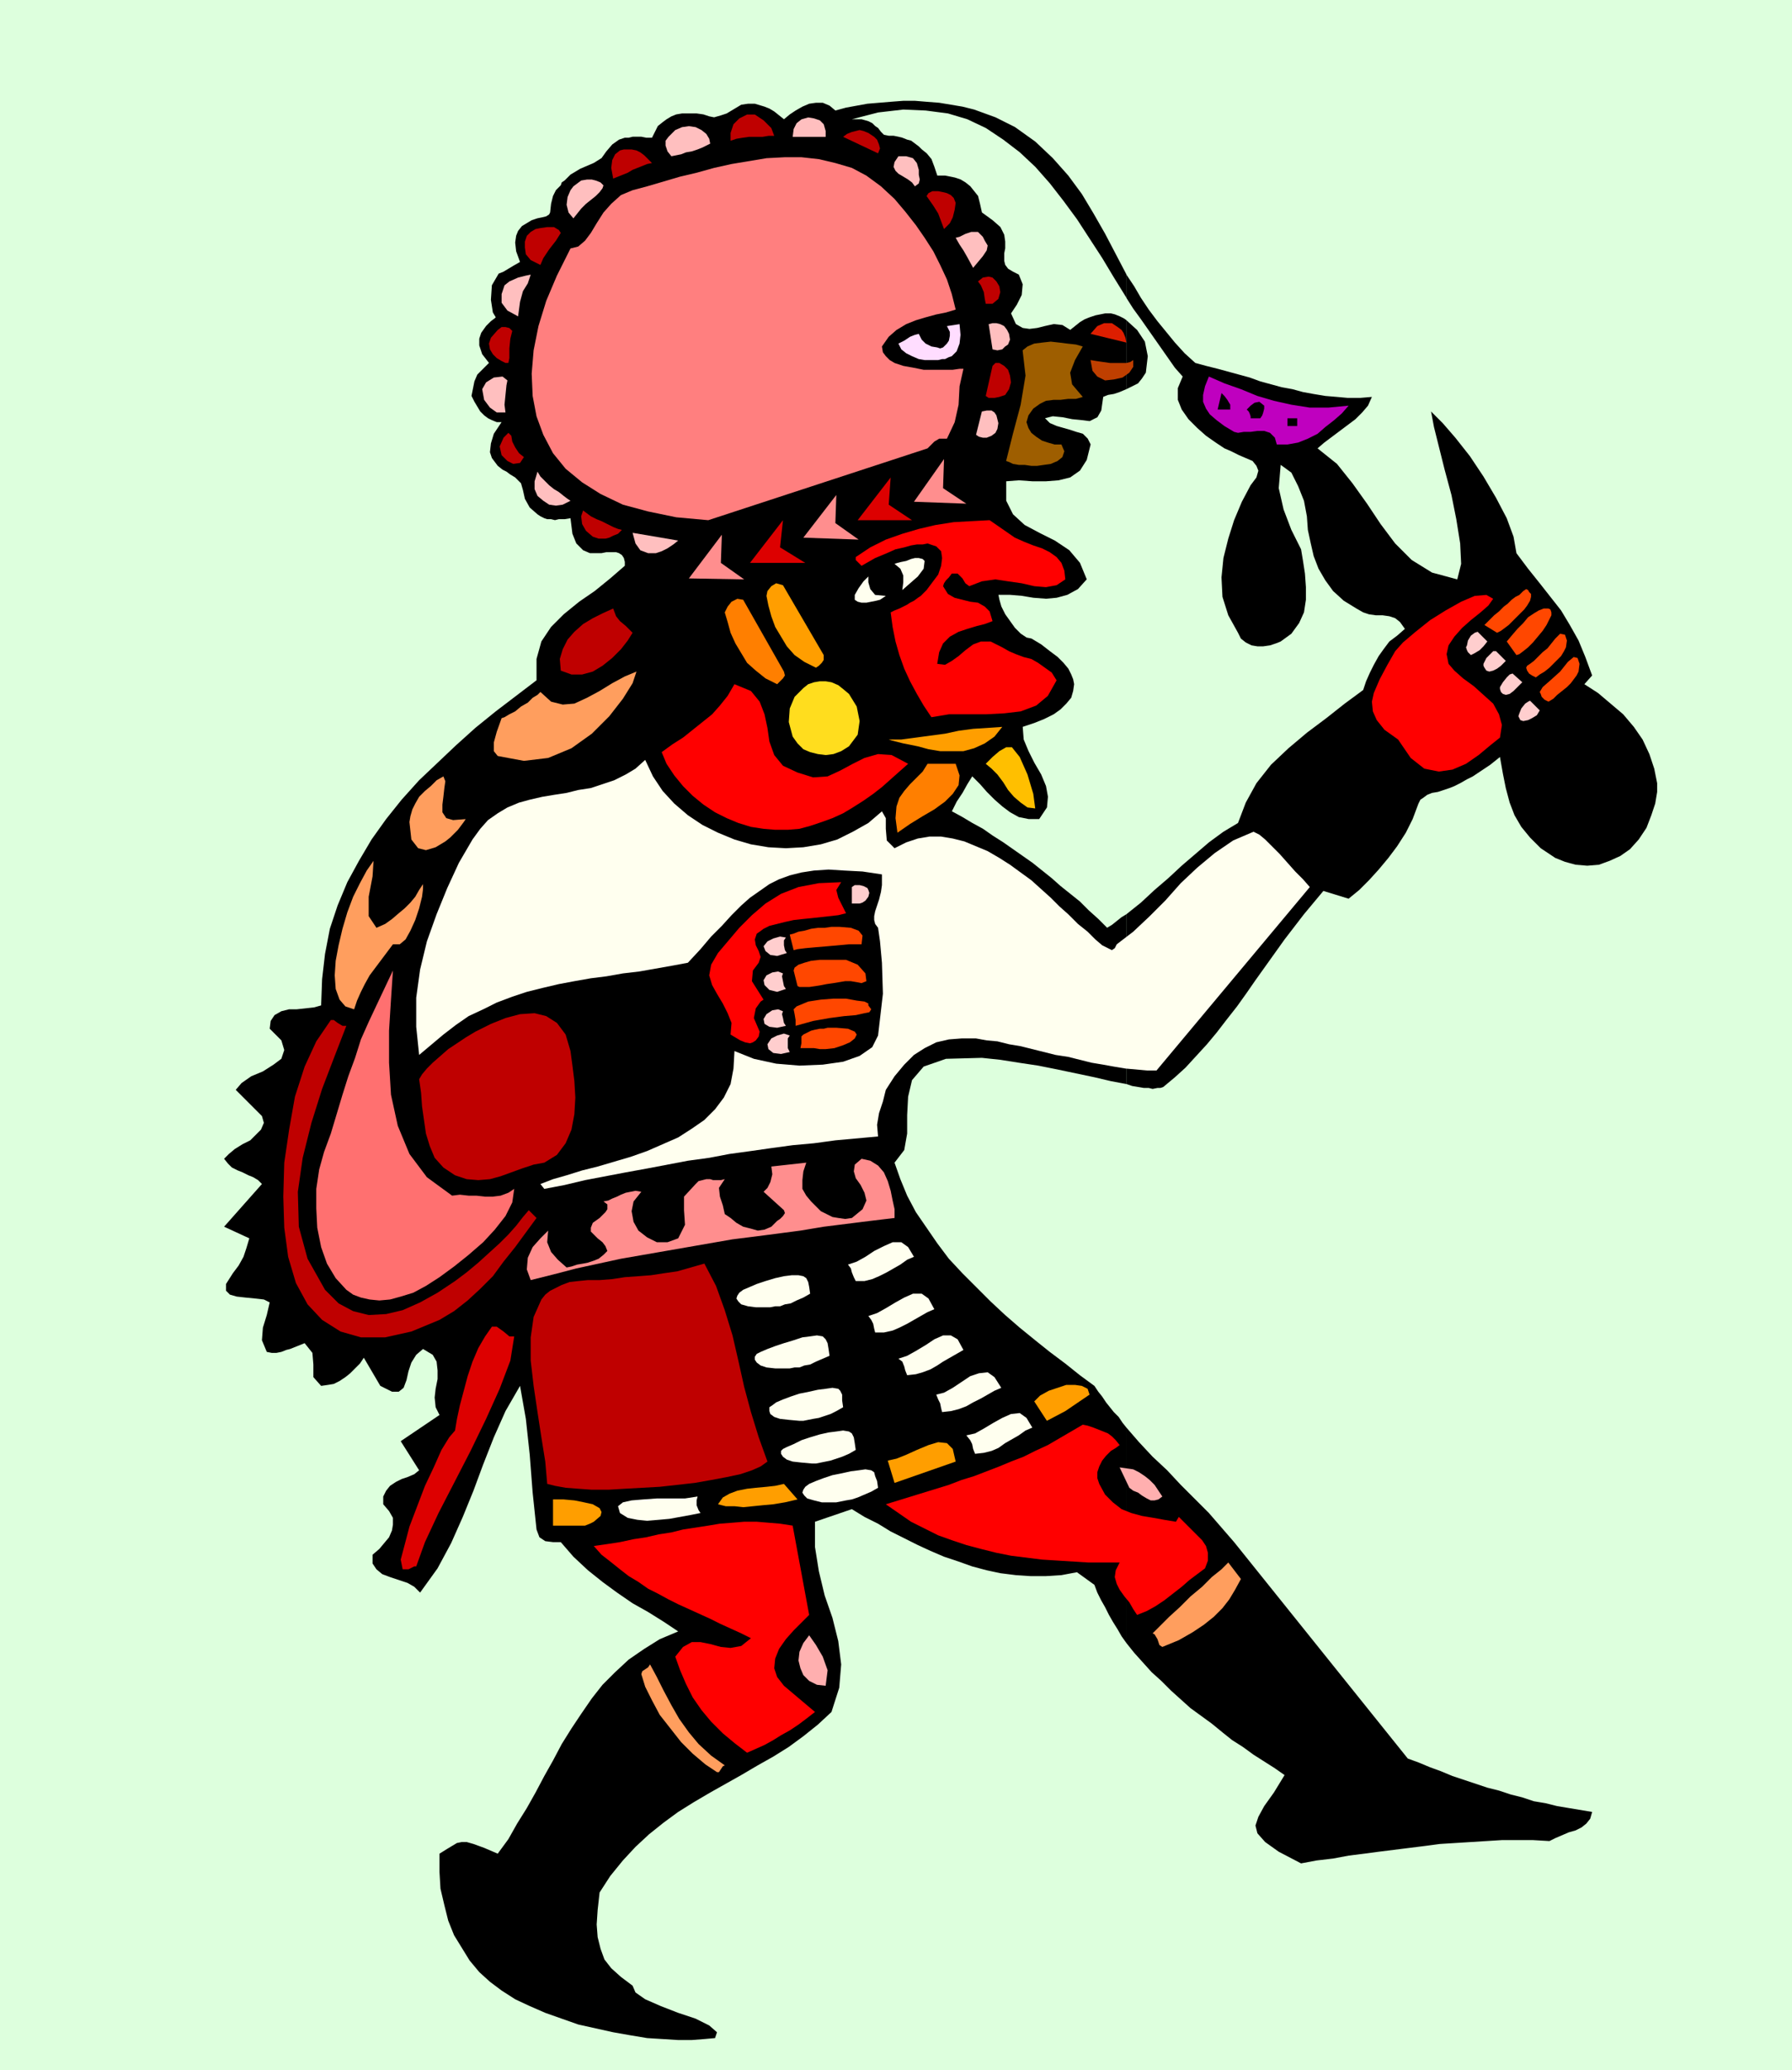 <svg xmlns="http://www.w3.org/2000/svg" fill-rule="evenodd" height="2.133in" preserveAspectRatio="none" stroke-linecap="round" viewBox="0 0 1847 2133" width="1.847in"><style>.pen1{stroke:none}.brush3{fill:#000}.brush4{fill:#bf0000}.brush5{fill:#ffbfbf}.brush12{fill:red}.brush13{fill:#ff8e8e}.brush14{fill:#d00}.brush15{fill:#ffffef}.brush16{fill:#ff4700}.brush17{fill:#ff7f00}.brush18{fill:#ff9e00}.brush19{fill:#ffcece}.brush20{fill:#ff9e5e}.brush24{fill:#ffafaf}</style><path class="pen1" style="fill:#dfd" d="M0 0h1847v2133H0V0z"/><path class="pen1 brush3" d="m1641 696-8 9 14 9 13 11 13 11 11 13 9 13 7 15 5 15 3 15v9l-2 12-4 12-5 13-8 12-9 10-10 7-11 5-11 4-12 1-12-1-11-3-10-4-15-10-11-11-9-11-7-12-5-13-4-15-3-15-3-17-5 4-5 4-6 4-6 4-6 4-6 3-7 4-6 3-5 2-6 2-6 2-6 1-5 2-4 3-3 2-2 4-6 16-7 14-9 14-9 12-10 12-10 11-10 10-11 9-26-8-10 12-10 12-10 13-10 13-10 14-10 14-10 14-9 13-10 14-11 14-10 13-10 12-11 12-11 12-11 10-12 10-3 1h-3l-5 1-4-1h-5l-6-1-6-1-6-2V942l15-12 14-13 14-12 14-13 14-12 14-12 15-11 15-9 8-21 11-20 15-19 18-17 19-16 20-15 19-15 19-14 3-9 4-9 4-8 5-9 5-7 6-8 8-6 8-7-5-7-5-4-6-2-7-1h-7l-7-1-6-2-7-4-13-8-11-10-8-11-7-12-5-13-3-13-3-14-1-14-3-16-6-15-7-14-11-8-2 24 5 22 8 21 10 20 2 12 2 13 1 14v13l-2 13-5 11-8 11-11 8-5 2-6 2-7 1h-6l-6-1-6-3-5-4-3-6-10-18-6-19-1-20 2-20 5-20 6-19 8-19 9-17 6-8 2-7-2-5-4-5-7-3-7-3-8-4-7-3-9-6-10-7-9-8-9-9-7-10-4-10v-12l5-12-8-9-7-10-7-10-7-10-7-10-7-10-8-11-7-11v-24l8 12 7 12 8 12 9 12 9 11 9 11 10 11 11 10 11 3 12 3 11 3 11 3 11 3 11 4 11 3 11 3 11 2 11 3 11 2 12 2 12 1 11 1h13l12-1-4 9-6 7-7 7-8 6-8 6-8 6-8 6-7 6 20 16 16 20 15 21 14 21 15 20 17 17 21 13 26 7 4-16-1-21-4-25-5-25-7-26-6-24-5-20-3-16 12 12 13 15 15 19 14 21 13 22 11 21 7 19 3 17 12 16 12 15 11 14 11 14 9 15 9 16 7 17 7 19zm-480 775 13 15 14 15 15 14 14 15 15 15 14 14 13 15 13 15 179 223 11 4 12 5 11 4 12 5 12 4 12 4 12 4 12 3 12 4 12 3 12 4 12 2 12 3 12 2 12 2 12 2-2 7-4 5-5 4-6 3-7 2-7 3-7 3-6 3-17-1h-32l-16 1-16 1-16 1-16 1-15 2-16 2-16 2-16 2-15 2-16 2-16 3-17 2-16 3-23-12-14-10-8-9-2-8 3-9 6-11 10-14 11-18-10-7-11-7-11-7-11-8-11-7-10-8-11-9-11-8-11-8-10-9-10-9-10-10-10-9-9-10-9-10-8-10v-222zm0-1070 6-3 6-3 4-5 4-6 2-17-3-15-8-12-11-10v71zm0 716-16-3-17-4-19-4-19-4-20-4-20-3-19-3-19-2-37 1-23 8-12 14-4 17-1 19v19l-3 17-10 13 6 17 7 17 9 17 11 16 11 16 12 16 14 15 14 14 15 15 15 14 15 13 16 13 15 12 16 12 15 12 15 11 4 6 4 5 4 6 4 5 4 5 5 5 4 6 4 5v222l-5-7-4-7-5-8-4-7-4-8-4-7-4-8-3-8-18-13-16 3-16 1h-16l-15-1-16-2-14-3-15-4-14-5-15-5-14-6-13-6-14-7-14-7-13-8-14-7-13-8-38 13v26l4 25 6 25 8 23 6 24 3 24-2 24-8 25-14 13-15 12-15 11-16 10-16 9-17 10-16 9-16 9-17 10-16 10-15 11-15 12-14 13-13 14-13 16-11 17-2 18-1 15 1 13 3 12 4 11 7 9 10 9 12 9 3 7 10 7 16 7 18 7 18 6 14 7 8 7-2 6-11 1-13 1h-14l-16-1-16-1-18-3-17-3-18-4-18-4-17-6-17-6-16-7-15-7-14-9-12-9-11-10-10-12-8-13-8-13-6-15-4-16-4-17-1-17v-19l8-5 5-3 5-3 5-1h5l7 2 11 4 14 6 11-15 9-16 10-16 9-16 9-17 9-16 9-17 10-16 10-15 11-16 11-14 13-13 14-13 16-11 16-10 19-8-15-10-16-10-16-9-16-11-15-11-15-12-15-14-13-15h-8l-8-1-6-4-3-8-4-38-3-39-4-37-6-34-15 26-12 27-11 28-10 27-11 27-12 27-14 26-18 25-6-6-7-4-9-3-9-3-8-3-6-5-4-6v-9l7-6 5-6 5-6 3-7 1-6v-7l-4-7-6-7v-8l3-6 4-5 6-4 6-3 6-2 7-3 5-4-19-30 40-27-4-8-1-10 1-9 2-10v-9l-1-9-4-7-10-6-7 6-5 8-3 9-2 9-3 8-5 4h-7l-12-6-17-29-4 6-5 5-5 5-5 4-6 4-6 3-6 1-7 1-8-9v-13l-1-12-8-10-5 2-5 2-5 2-4 1-5 2-5 1h-5l-5-1-5-12 1-13 4-13 3-13-6-3-9-1-10-1-9-1-7-2-4-4v-7l7-11 6-8 5-9 3-9 3-10-26-12 39-44-4-4-5-3-5-2-6-3-5-2-6-3-4-4-4-5 5-5 6-5 8-5 8-4 6-6 5-5 3-7-2-7-27-27 6-7 10-7 12-5 11-7 8-6 3-9-3-10-12-12 1-8 4-6 7-4 8-2h8l9-1 9-1 7-2 1-27 3-26 5-26 8-24 10-24 12-22 13-22 15-21 16-20 18-20 19-18 19-18 20-18 21-17 21-16 21-16v-22l5-18 10-15 13-13 16-13 16-11 16-13 15-13v-4l-1-4-2-3-3-2-3-1h-10l-5 1h-12l-7-3-7-7-4-10-2-16-6 1h-6l-4 1-4-1h-4l-3-1-4-2-3-2-8-7-5-9-2-9-2-7-3-3-3-3-5-3-4-3-4-2-5-4-3-4-3-4-2-6 1-9 3-10 8-12h-5l-5-2-4-2-4-3-4-4-3-5-3-5-3-6 3-15 3-7 5-5 7-7-7-9-3-9v-7l2-6 5-7 5-5 4-3 1-1-3-5-2-13 1-15 7-12 5-2 5-3 5-3 7-4-4-11-1-9 1-7 2-5 4-5 5-3 5-3 6-2 5-1 4-1 3-2 1-2 1-9 2-8 3-6 5-5 1-3 3-2 3-3 3-3 5-3 5-3 7-3 7-3 8-5 5-7 6-7 7-5 3-1 3-1h4l4-1h9l5 1h6l3-6 3-6 5-4 4-3 5-3 5-2 6-1h15l7 1 6 2 5 1 7-2 6-2 5-3 5-3 5-3 7-1h7l10 3 5 2 5 3 5 4 5 4 6-5 6-4 7-4 7-3 7-1h7l7 3 6 5 11-3 11-2 11-2 12-1 12-1 13-1h12l12 1 13 1 12 2 12 2 12 3 11 4 11 4 10 5 10 5 21 15 18 17 16 18 14 19 12 20 12 21 11 21 11 21v24l-13-21-12-20-13-20-13-20-14-19-14-18-15-17-16-15-17-13-18-12-19-9-20-6-23-3-23-1-26 3-27 7h10l7 2 4 2 3 3 3 2 3 4 3 3 5 1h5l5 1 4 1 5 2 4 1 4 3 4 3 3 3 5 4 5 6 3 8 3 9h8l5 1 5 1 6 2 5 3 5 4 4 5 4 5 2 8 2 9 11 8 8 7 4 8 1 7v7l-1 5v8l1 4 3 4 5 3 6 3 4 10-1 11-5 10-6 9 5 11 7 4 7 1 8-1 8-2 9-2 9 1 8 5 5-4 5-4 5-3 5-2 6-2 5-1 5-1h6l4 1 5 2 4 2 3 2v71l-7 3-6 2-6 1-5 2-2 14-4 7-8 4-8-1-10-1-10-2-10-1-8 2 5 5 7 3 7 2 7 2 6 2 7 2 5 5 3 6-4 16-7 11-10 7-12 3-13 1h-14l-14-1-13 1v20l7 14 12 11 15 8 16 8 15 10 11 13 7 17-9 10-11 6-11 3-11 1-13-1-12-2-12-1h-12l1 5 2 7 4 8 5 7 5 7 6 6 6 4 5 1 10 6 9 7 8 6 6 6 5 6 3 6 2 5 1 5-1 7-2 7-5 6-6 6-7 5-10 5-10 4-12 4 1 13 5 12 6 12 7 12 5 12 2 11-1 11-8 12h-11l-10-2-9-5-8-6-8-7-8-8-7-8-8-8-5 8-5 9-6 9-5 10 11 6 10 6 11 6 10 7 11 7 10 7 10 7 10 7 10 8 10 8 9 8 10 8 10 8 9 9 10 9 9 9 5-3 5-4 5-4 5-3v175z"/><path class="pen1 brush4" d="M798 140h-6l-6 1h-14l-7 1-6 1-6 2v-8l3-9 6-6 8-4h8l9 6 8 8 3 8z"/><path class="pen1 brush5" d="M851 135v6h-34l1-8 3-6 5-4 7-2 6 1 6 2 4 4 2 7zm-119 13-4 2-4 2-5 2-6 2-6 1-5 2-5 1-5 1-4-5-2-6v-5l3-4 7-7 7-3 7-1 7 1 6 3 5 4 3 5 1 5z"/><path class="pen1 brush4" d="m905 158-36-17 4-3 5-2 4-1 4-1 4 1 5 2 3 2 3 2 3 3 2 5 1 4-2 5zm-233 10-5 1-5 2-5 2-5 2-5 3-5 2-5 2-5 2-2-11 1-8 3-6 5-4 4-1h8l5 1 4 2 4 3 4 4 4 4z"/><path class="pen1" style="fill:#ff7f7f" d="m985 319-10 3-10 2-11 3-10 3-10 4-10 6-8 7-7 10 1 6 3 4 4 4 5 3 9 3 11 2 10 2h30l7-1h4l-4 18-1 19-4 18-8 17h-8l-5 3-7 7-226 74-33-3-29-6-26-7-23-11-19-12-17-14-13-16-10-19-7-19-4-21-1-23 2-24 5-25 8-26 11-26 14-28 8-2 7-6 6-8 6-10 7-11 8-9 10-9 12-5 15-4 17-5 17-5 17-4 18-5 18-4 18-3 18-3 19-1h17l18 2 17 4 17 5 15 8 15 11 14 13 11 13 11 14 9 13 9 14 7 14 7 15 5 15 4 16z"/><path class="pen1 brush5" d="M947 175v5l1 5-1 4-4 3-3-4-4-3-5-3-5-3-3-3-2-4 1-5 4-6h8l7 2 4 5 2 7zm-325 16-1 3-3 4-4 4-5 4-5 4-5 5-4 5-4 5-5-6-2-8 1-8 3-7 3-4 4-3 4-3 6-1h5l4 1 5 2 3 3z"/><path class="pen1 brush4" d="m985 209-1 7-2 8-3 6-6 6-3-8-3-8-5-8-7-10 2-3 4-2h6l5 1 4 1 4 2 3 3 2 5zm-407 31-5 8-7 9-6 9-3 7-10-5-5-6-1-7v-6l2-6 4-4 5-3 5-1 7-1h7l5 3 2 3z"/><path class="pen1 brush5" d="m1018 253-1 5-4 6-5 6-5 6-6-11-4-7-4-6-4-7 4-1 6-3 6-2h7l2 2 3 3 2 4 3 5zm-484 73-11-6-6-8v-9l3-9 5-4 9-4 8-2 5-1-3 9-5 8-3 11-2 15z"/><path class="pen1 brush4" d="M1023 313h-7l-1-5-1-7-3-7-3-4 5-4 6-1 4 1 4 4 3 5 1 6-2 7-6 5zm-495 28-2 8-1 10v10l-1 5h-3l-4-2-5-3-4-4-3-5-1-6 2-6 7-8 4-3h4l4 1 3 3z"/><path class="pen1" style="fill:#fdf" d="m989 334 1 11-1 9-3 8-5 5-3 1-4 2h-3l-4 1h-14l-6-1-7-3-6-3-5-4-3-6 6-3 6-4 5-2 4-1 3 6 4 4 6 3 6 1 3 1 3-1 2-2 2-2 2-3 1-5v-4l-3-6 13-2z"/><path class="pen1 brush5" d="m1023 360-4-26 4-1h4l4 1 4 2 3 4 2 4 1 6-2 5-3 2-3 3-5 1-5-1z"/><path class="pen1" style="fill:#dd1e00" d="m1161 353-37-9 7-8 7-3h8l6 4 4 3 2 3 2 5 1 5z"/><path class="pen1" style="fill:#9e5e00" d="m1116 409-7 2h-8l-8 1h-7l-8 1-6 3-7 5-5 7-2 7 2 6 3 5 5 4 6 4 6 2 7 2h7l3 7-2 6-5 4-7 3-7 1-7 1h-6l-7-1h-6l-6-1-4-2-3-1 7-28 8-30 5-30-3-26 5-4 7-3 8-1 9-1 9 1 8 1 9 1 7 2-8 14-5 13 2 12 11 13z"/><path class="pen1" style="fill:#bf3f00" d="M1168 371v7l-4 6-7 5-9 2-9 1-8-4-5-6-2-11 6 1 7 1 7 1h17l4-1 3-2z"/><path class="pen1 brush4" d="m1036 407-6 2-5 1h-6l-3-2 7-31 3-3h4l5 3 4 4 2 6 1 7-2 7-4 6z"/><path class="pen1 brush5" d="M521 425h-9l-7-5-6-8-2-11 4-7 8-5 9-1 5 4-1 5-1 10-1 10 1 8z"/><path class="pen1" style="fill:#bf00bf" d="m1316 458-2-7-5-5-6-2h-7l-7 1h-7l-6 1-4-1-10-6-8-6-7-6-4-6-3-7v-7l2-9 4-10 16 7 17 6 17 7 17 5 18 4 19 3h19l21-2-7 8-8 7-9 7-8 7-10 5-10 4-11 2h-11z"/><path class="pen1 brush3" d="M1268 422h-13l4-17 3 3 3 4 3 5v5zm35-4v3l-1 4-1 3-2 3h-10v-2l-1-3-1-2-2-2 4-4 4-3 5-1 5 4zm34 21h-10v-8h10v8z"/><path class="pen1 brush5" d="m1006 448 6-24 5-1h5l3 2 2 3 2 8-1 6-2 4-4 3-5 2h-4l-4-1-3-2z"/><path class="pen1 brush4" d="m540 471-4 6-7 1-6-3-6-6-2-9 4-9 5-5 3 3 1 6 3 6 4 6 5 4z"/><path class="pen1 brush5" d="m588 516-8 4-7 1-7-1-6-4-6-5-3-7v-8l3-10 3 5 4 4 5 5 5 4 5 3 5 4 4 3 3 2z"/><path class="pen1 brush4" d="m641 546-4 4-5 2-4 2-4 1h-7l-3-1-3-1-7-6-4-7-1-8 2-6 4 3 4 3 6 3 5 2 6 3 6 3 5 2 4 1z"/><path class="pen1 brush12" d="m1046 554 9 4 10 4 9 3 8 4 7 5 5 6 3 8 1 9-9 6-11 2-12-1-13-3-14-2-13-2-14 2-13 5-4-3-3-5-5-5h-6l-3 4-3 3-2 3-1 3 5 8 7 4 8 2 8 2 8 1 7 4 5 5 3 10-8 3-8 2-10 3-9 3-9 5-7 7-4 9-2 12 8 1 7-4 7-5 7-6 8-6 8-3h10l12 6 7 4 7 3 8 3 8 2 7 4 7 5 7 5 5 8-9 16-12 10-16 6-17 2-19 1h-38l-18 3-8-12-7-12-7-13-6-13-5-14-4-14-3-15-2-15 4-2 5-2 4-2 4-2 3-2 4-2 4-3 3-2 6-6 6-8 6-8 3-9 1-8-1-7-5-5-9-3-5 1h-6l-6 1-7 2-9 2-9 4-12 5-14 8-2-2-2-2-2-2v-3l15-10 16-8 17-6 17-5 17-4 19-3 18-1 19-1 26 18z"/><path class="pen1 brush5" d="m699 557-5 4-6 4-6 3-6 2h-8l-8-3-5-7-3-11 47 8z"/><path class="pen1 brush13" d="m767 597-57-1 34-45-1 29 24 17z"/><path class="pen1 brush14" d="M830 580h-57l34-44-3 28 26 16z"/><path class="pen1 brush13" d="m885 556-57-2 34-44-1 29 24 17z"/><path class="pen1 brush14" d="M940 536h-56l34-44-2 28 24 16z"/><path class="pen1 brush13" d="m996 519-54-2 31-44-1 30 24 16z"/><path class="pen1 brush15" d="m953 578-1 8-6 8-8 7-8 7 1-8v-7l-3-7-6-5 3-1 4-1 5-1 5-2 4-1h4l4 1 2 2zm-40 36-3 2-3 2-4 1-5 1-5 1h-5l-4-1-3-2v-5l4-7 5-7 5-5v6l2 7 5 6 11 1z"/><path class="pen1 brush16" d="m1543 652-13-8 5-5 5-5 5-4 5-5 4-3 4-4 4-3 4-2 4-4 3-2 2 1 1 2 2 2v3l-1 4-3 5-3 4-4 4-4 4-4 4-4 4-4 3-4 3-4 2z"/><path class="pen1 brush17" d="m808 692 1 4-2 3-3 3-3 3-12-6-10-8-9-8-6-10-6-10-5-11-3-11-3-10 3-6 4-5 6-3 6 1 42 74z"/><path class="pen1 brush18" d="M849 675v5l-2 3-3 3-3 2-12-6-10-7-8-9-6-10-6-10-4-11-3-11-2-10 1-5 4-5 5-3 7 2 42 72z"/><path class="pen1 brush12" d="m1493 684 6 7 9 8 11 8 10 9 10 9 6 11 3 11-2 13-10 8-12 10-13 9-14 6-14 2-15-3-14-11-13-19-14-10-8-10-4-9-1-10 2-9 6-14 8-15 8-14 8-9 13-11 15-12 16-10 16-9 14-6 12-1 7 4-5 7-8 7-10 8-9 8-8 9-6 9-2 9 2 10z"/><path class="pen1 brush4" d="m652 652-5 8-7 9-9 9-10 8-10 6-11 3h-11l-11-4-1-12 3-10 5-10 7-8 9-8 10-6 10-5 11-5 3 8 4 5 6 5 7 7z"/><path class="pen1 brush16" d="m1563 675-10-14 5-6 6-7 6-6 5-6 6-4 5-3 5-2h5l2 1 1 3v3l-2 4-3 6-4 6-5 6-5 6-5 5-5 4-4 3-3 1zm20 23-4-2-3-2-2-3-1-3 1-2 3-2 4-3 4-4 5-5 5-4 4-5 4-5 5-5 5 1 2 6-1 7-2 4-3 5-4 4-4 4-4 4-5 4-5 3-4 3zm13 25-4-2-3-3-1-3-1-2 3-5 8-7 10-9 8-10 6-5 4 1 2 6-1 8-2 4-3 4-3 4-4 4-5 4-5 4-4 4-5 3z"/><path class="pen1 brush19" d="m1516 675-3-3-1-2-1-3 1-2 1-5 3-5 4-3 3-1 10 10-4 5-4 4-5 3-4 2zm19 17-3-1-2-3-1-2v-2l3-6 4-4 3-3h3l10 10-5 5-4 3-4 2-4 1zm17 24-3-1-2-2-1-3v-2l3-5 4-5 3-3 3-1 10 9-5 5-4 4-4 3-4 1zm18 27-3-1-1-2-1-2 1-3 2-5 4-5 3-2 2-1 10 10-3 5-5 3-4 2-5 1z"/><path class="pen1 brush20" d="m513 779-4-5v-9l3-11 5-14 3-1 5-3 6-3 6-5 7-4 5-5 5-3 3-3 11 10 12 3 12-1 13-6 13-7 13-8 13-7 12-5-4 12-10 16-14 18-18 18-21 15-24 10-25 3-27-5z"/><path class="pen1 brush12" d="m822 796 16 5 15-1 13-6 13-7 12-6 14-4 14 1 17 9-9 8-9 8-9 8-9 7-10 7-11 7-10 6-11 5-11 4-12 4-11 3-12 1h-13l-12-1-13-2-13-4-12-5-12-6-12-8-11-9-10-10-9-11-8-12-5-12 11-8 11-7 10-8 10-8 10-8 8-9 8-10 7-12 17 7 9 11 5 13 3 14 2 14 5 14 9 11 15 7z"/><path class="pen1" style="fill:#ffdd1e" d="m817 759-4-15 1-14 5-12 9-9 5-4 6-2 6-1h6l6 1 7 3 5 4 6 5 8 13 3 15-2 14-9 12-8 5-8 3-8 1-8-1-8-2-7-3-6-6-5-7z"/><path class="pen1 brush18" d="m1033 749-8 10-10 7-11 5-11 3h-24l-12-2-11-3-5-1-5-1-5-1-4-1-4-1-4-1-3-1h-3 16l15-2 15-2 15-2 14-3 15-2 15-1 15-1z"/><path class="pen1" style="fill:#ffbf00" d="m1067 833-8-1-7-5-7-6-6-7-5-8-6-8-6-6-6-5 7-7 7-6 7-4h6l8 10 8 18 6 20 2 15z"/><path class="pen1 brush15" d="m922 874 12-6 12-4 12-2h12l12 2 12 3 12 5 12 5 12 7 11 7 11 8 11 8 10 9 10 9 9 9 9 8 10 10 10 8 8 8 7 6 6 3 4 2 3-2 2-4 17-13 17-16 16-16 16-18 17-16 18-15 19-13 21-9 6 3 6 5 7 7 8 8 8 9 8 9 8 8 7 8-158 189h-10l-11-1-11-1-12-2-11-2-12-2-12-3-12-3-13-2-12-3-12-3-12-3-12-2-12-3-11-1-11-2h-15l-13 1-13 3-12 6-11 7-10 10-10 12-9 14-3 12-4 12-2 12 1 12-22 2-22 2-22 3-22 2-22 3-21 3-22 3-21 4-22 3-21 4-21 4-22 4-21 4-21 4-21 5-21 4-4-5 13-5 14-4 16-5 16-4 17-5 17-5 17-6 16-7 16-7 14-9 13-9 11-11 9-12 7-14 3-16 1-18 20 8 23 5 24 2 24-1 21-3 17-6 13-9 6-12 5-43-1-32-2-22-2-14-3-4-1-4v-4l1-5 4-12 2-8 1-7v-11l-20-3-19-1-16-1-15 1-13 2-12 3-11 4-10 5-10 7-10 7-9 8-10 10-10 11-11 11-11 13-13 14-16 3-17 3-17 3-17 2-17 3-16 2-17 3-16 3-17 4-16 4-15 5-16 6-14 7-15 7-13 9-13 10-25 21-3-29v-30l4-29 7-29 10-28 11-27 12-26 14-24 8-11 8-9 10-7 10-6 12-5 11-3 13-3 12-2 13-2 12-3 13-2 12-4 12-4 12-6 10-6 10-9 8 17 10 15 12 13 14 12 15 10 16 8 17 7 17 5 18 3 18 1 18-1 18-3 17-5 16-8 16-9 14-12 4 7v11l1 12 8 8z"/><path class="pen1 brush17" d="M956 787h29l4 12-1 10-6 9-8 8-11 8-12 7-13 8-13 9-2-15 1-12 3-9 5-7 6-7 6-6 7-7 5-8z"/><path class="pen1 brush20" d="m480 844-2 3-3 4-3 4-4 4-4 4-5 4-5 3-5 3-10 3-8-2-7-9-2-18 1-6 2-7 3-6 4-7 6-6 6-5 6-6 7-4 2 5-1 7-1 9-1 8v8l4 6 7 2 13-1zm-44 67v5l-1 8-3 12-4 12-5 11-5 9-6 5h-7l-6 8-6 8-6 8-6 8-5 9-4 8-4 9-3 9-9-3-6-7-4-11-1-14 1-15 3-16 4-17 5-17 6-16 7-14 7-13 7-10-1 16-4 21v20l8 12 9-4 7-5 7-6 6-5 6-6 5-6 4-7 4-6z"/><path class="pen1 brush12" d="m867 909-5 8 2 8 4 8 4 8-8 2-9 1-9 1-9 1-10 1-9 1-9 2-8 2-8 2-6 3-4 3-3 2-2 6 1 6 3 6 2 6-2 6-6 8-1 11 12 19-3 2-5 7-2 10 6 14-1 5-3 4-3 2-3 1-5-1-5-2-5-3-5-3 1-12-4-10-5-10-6-10-5-9-3-10 2-11 7-12 11-13 11-13 13-13 14-12 16-10 18-7 21-4 23-1z"/><path class="pen1 brush19" d="m892 928-3 2-3 1h-8v-17l3-2h5l4 1 4 2 1 2 1 3-1 4-3 4z"/><path class="pen1 brush16" d="M888 973h-13l-11 1-11 1-12 1-11 1-8 1-4 1-4-16 4-1 5-2 6-1 7-2 7-1h7l7-1h8l12 1 8 3 4 5-1 9zm0 40-5-1-6-1h-6l-6 1-6 1-7 1-5 1-6 1-7 1h-10l-2-1-4-16 1-3 4-3 6-2 7-2 9-1h27l12 5 8 9 1 8-5 2z"/><path class="pen1" style="fill:#ff7070" d="m530 1225-2 14-7 14-11 14-12 13-15 13-15 12-15 11-14 9-13 7-13 4-11 3-11 1-10-1-9-2-8-3-7-5-11-12-9-15-6-17-4-20-1-20v-20l3-20 5-18 7-19 6-20 6-20 6-19 7-19 6-19 8-18 8-17 17-36-2 30-2 32v33l2 33 7 32 12 29 18 24 26 19 8-1 9 1h8l9 1h8l8-1 8-3 6-4z"/><path class="pen1 brush19" d="m807 1003-1 3 1 5 1 5 2 3-9 3-8-2-5-5-1-5 3-5 6-3 6-1 5 2zm0 39-1 3 1 4 1 5 2 3-9 2-8-1-5-3-1-5 3-5 6-4 6-1 5 2zm7 25-2 3v10l2 4-9 2-8-1-5-4-1-5 4-6 6-3 7-2 6 2zm-4-101-2 3v5l1 5 2 3-10 3-7-1-5-4-2-5 4-5 6-3 7-2 6 1z"/><path class="pen1 brush16" d="m895 1036 3 4-2 3-5 1-9 2-12 1-15 2-17 3-18 5v-6l-1-6-1-5 3-3 12-5 13-2 13-1h13l11 2 8 1 4 2v2zm-44 45h-6l-6-1h-14l1-5v-7l2-2 4-2 4-2 4-1 5-1h4l4-1h9l12 1 7 3 2 3-2 4-5 4-7 3-9 3-9 1z"/><path class="pen1 brush4" d="m561 1198-11 2-12 4-11 4-11 4-11 3-12 1-12-1-12-4-12-8-9-10-5-12-4-13-2-14-2-14-1-14-2-14 3-5 5-6 6-6 8-7 8-7 9-6 9-6 10-6 16-8 15-6 15-4 15-1 12 3 11 7 9 12 5 17 2 15 2 16 1 17-1 17-3 16-6 14-9 12-13 8z"/><path class="pen1 brush4" d="m335 1329 14 14 15 8 16 4 18-1 17-4 18-8 18-10 18-12 12-9 12-10 11-10 11-10 9-9 8-9 7-9 6-7 8 8-11 15-11 15-12 15-11 15-13 13-13 12-14 11-15 9-29 12-27 6h-25l-21-6-19-12-15-16-12-22-8-27-4-30-1-32 1-35 5-34 6-34 10-31 12-26 15-22h3l4 3 5 3h4l-12 31-13 34-11 35-9 36-5 35 1 36 9 33 18 32z"/><path class="pen1 brush13" d="m922 1255-25 3-24 3-24 3-24 4-23 3-23 3-24 3-23 4-23 4-23 4-23 4-23 4-23 5-23 5-23 6-24 6-4-11 1-12 5-11 8-9 8-8-1 12 4 10 7 8 9 8 5-1 6-2 6-1 5-1 6-2 5-2 5-4 4-4-2-5-3-4-5-4-4-4-3-3v-4l2-5 7-5 3-3 3-3 2-3v-5l-4-3 5-1 4-2 5-2 4-2 5-2 5-1 5-1 6 1-8 10-2 10 2 11 5 9 9 7 10 5h11l11-4 7-14-1-15v-14l12-13 3-3 4-1 4-1h4l3 1h8l4-1-6 9 1 9 3 9 2 9 6 4 6 5 7 4 8 2 7 2 7-1 7-3 6-6 3-2 3-3 2-3-1-3-21-19 4-4 3-6 2-8-1-8 36-4-3 9-1 9v9l4 7 5 6 5 5 5 5 6 3 6 3 6 1 7 1 7-1 11-9 4-9-2-8-4-8-5-7-2-7 1-7 7-6 9 2 8 5 6 7 4 9 3 10 2 10 2 9v9z"/><path class="pen1 brush4" d="m564 1529-2-23-4-25-4-26-4-27-3-26v-24l3-21 8-18 4-5 5-4 6-3 6-3 8-3 9-1 10-1h12l13-1 13-2 14-1 13-1 13-2 14-2 14-4 14-4 12 23 9 25 8 26 6 26 6 27 7 26 8 26 9 25-7 5-9 4-12 4-14 3-16 3-17 3-18 2-18 2-18 1-18 1-17 1h-17l-14-1-13-1-11-2-8-2z"/><path class="pen1 brush14" d="m469 1474 2-12 3-14 4-15 4-15 5-15 6-14 7-12 7-10h5l7 5 6 5h5l-4 25-11 29-14 31-16 33-17 33-16 31-14 30-9 25h-2l-6 3h-6l-2-10 4-15 5-19 8-21 8-21 9-19 8-18 8-13 6-7z"/><path class="pen1 brush18" d="m1123 1437-25 17-19 10-13-20 6-6 9-5 9-3 9-3h9l7 1 6 3 2 6z"/><path class="pen1 brush15" d="m965 1437 8-2 9-5 9-6 9-6 9-3 9-1 7 5 7 11-7 3-7 4-7 4-8 4-7 4-8 3-8 2-9 1-1-4-1-5-2-4-2-5zm-39-37 9-3 9-5 10-6 9-6 9-4h8l7 4 6 11-7 4-7 4-7 4-6 4-7 4-8 3-7 2-9 1-2-5-1-4-2-5-4-3zm-31-44 9-3 9-5 10-6 9-5 9-4h9l7 5 6 11-7 3-7 4-7 4-7 4-8 4-7 3-9 2h-9l-1-4-1-5-2-4-3-4zm-21-53 9-3 9-5 9-6 10-5 9-4h9l7 5 6 10-7 3-7 5-7 4-7 4-8 4-7 3-8 2h-9l-2-4-2-5-1-4-3-4zm122 176 9-2 9-5 10-6 9-5 9-4 9-1 7 5 6 10-7 3-7 5-7 4-7 4-7 5-7 3-8 2-9 1-2-5-1-5-2-4-4-5z"/><path class="pen1 brush12" d="m1154 1489-4 3-5 3-5 5-4 5-3 6-2 6v6l2 6 6 11 8 8 9 7 10 4 11 3 12 2 11 2 12 2 3-5 6 6 6 6 6 6 6 6 4 6 2 7v8l-3 8-8 6-8 6-8 7-9 7-9 7-9 6-9 5-10 4-4-6-4-7-5-6-5-7-3-6-2-7 1-7 4-8h-32l-16-1-16-1-16-1-16-2-16-2-15-3-16-4-15-4-15-5-14-5-14-7-14-7-13-9-13-9 13-4 13-4 13-4 13-4 13-4 13-5 13-4 13-5 13-5 12-5 13-5 12-6 13-6 12-7 12-7 12-7 5 1 6 2 5 2 5 2 5 2 4 3 4 4 4 5z"/><path class="pen1 brush18" d="m985 1506-63 22-7-23 9-2 10-4 11-5 12-5 10-3 9 1 6 6 3 13z"/><path class="pen1 brush15" d="m905 1533-7 4-7 3-7 3-6 2-6 1-5 1-5 1h-15l-8-2-7-2-3-3-2-3 1-3 2-3 4-3 7-3 8-3 9-3 10-2 9-2 8-1 7-1 6 1 3 2 1 4 2 5 1 7zm-23-39-7 4-7 3-6 2-6 2-5 1-5 1-5 1h-4l-11-1-9-1-6-2-4-3-2-3v-3l2-2 4-2 7-3 8-4 9-3 10-3 9-2 8-1 7-1 6 1 3 2 2 4 1 6 1 7zm-13-44-7 4-6 3-6 2-6 2-6 1-5 1-5 1h-4l-11-1-9-1-6-2-4-3-1-3v-4l3-2 4-3 7-3 8-3 9-3 10-2 9-2 8-1 7-1 6 1 2 2 2 4v6l1 7zm-14-53-7 3-7 3-6 3-6 1-5 2h-5l-5 1h-15l-9-1-6-2-4-3-2-3v-3l2-3 4-2 7-3 8-3 9-3 10-3 9-3 8-1 7-1 6 1 3 3 2 4 1 6 1 7zm-20-64-7 4-7 3-6 3-6 1-5 2h-5l-5 1h-15l-8-1-7-2-3-3-2-3 1-3 2-3 4-3 7-3 7-3 9-3 10-3 9-2 8-1h7l5 1 3 2 2 4 1 5 1 7z"/><path class="pen1 brush24" d="m1198 1542-4 3-4 1h-4l-4-2-5-3-4-3-5-2-4-3-10-21 7 1 7 1 6 3 6 4 5 4 5 5 4 6 4 6z"/><path class="pen1 brush18" d="m822 1545-13 3-12 2-11 1-10 1-10 1-9-1h-9l-8-2 5-7 7-4 8-3 10-2 9-1 11-1 9-1 9-2 14 16zm-210 23-4 2-5 2h-33v-27h11l11 1 10 2 9 2 7 4 2 4-1 4-7 6z"/><path class="pen1 brush15" d="m719 1542-1 4v5l2 5 2 3-10 2-11 2-11 2-11 1-12 1-10-1-10-2-8-5-2-7 5-4 9-2 12-1 14-1h29l13-2z"/><path class="pen1 brush12" d="m808 1737 32 27-9 7-8 6-9 6-9 5-8 5-9 5-9 4-9 4-13-10-12-10-12-12-10-12-9-13-7-14-6-14-5-14 8-10 9-5h9l10 2 11 3 10 1 11-2 10-8-10-5-11-5-11-5-10-5-11-5-11-5-11-5-10-5-11-6-10-5-10-7-10-6-9-7-10-8-9-7-8-9 14-2 13-2 14-3 13-2 13-3 13-2 12-3 13-2 13-2 12-2 13-1 12-1h13l12 1 12 1 13 2 17 92-8 8-8 8-8 9-7 10-4 10-1 10 3 9 7 9z"/><path class="pen1 brush20" d="m1279 1627-6 11-6 10-7 9-9 9-10 8-12 8-14 8-17 7-3-2-2-6-3-5-2-1 8-8 9-9 11-10 11-11 12-10 10-10 10-8 7-7 13 17z"/><path class="pen1 brush24" d="m834 1685 7 10 7 12 5 14-2 16-9-1-8-4-6-6-3-7-2-8 1-9 4-9 6-8z"/><path class="pen1 brush20" d="m747 1819-2 1-2 3-2 3h-2l-12-8-13-11-12-12-11-14-11-14-8-15-7-14-4-13 1-3 3-2 3-2 2-3 7 13 7 14 8 15 8 14 10 14 10 12 13 12 14 10z"/></svg>
